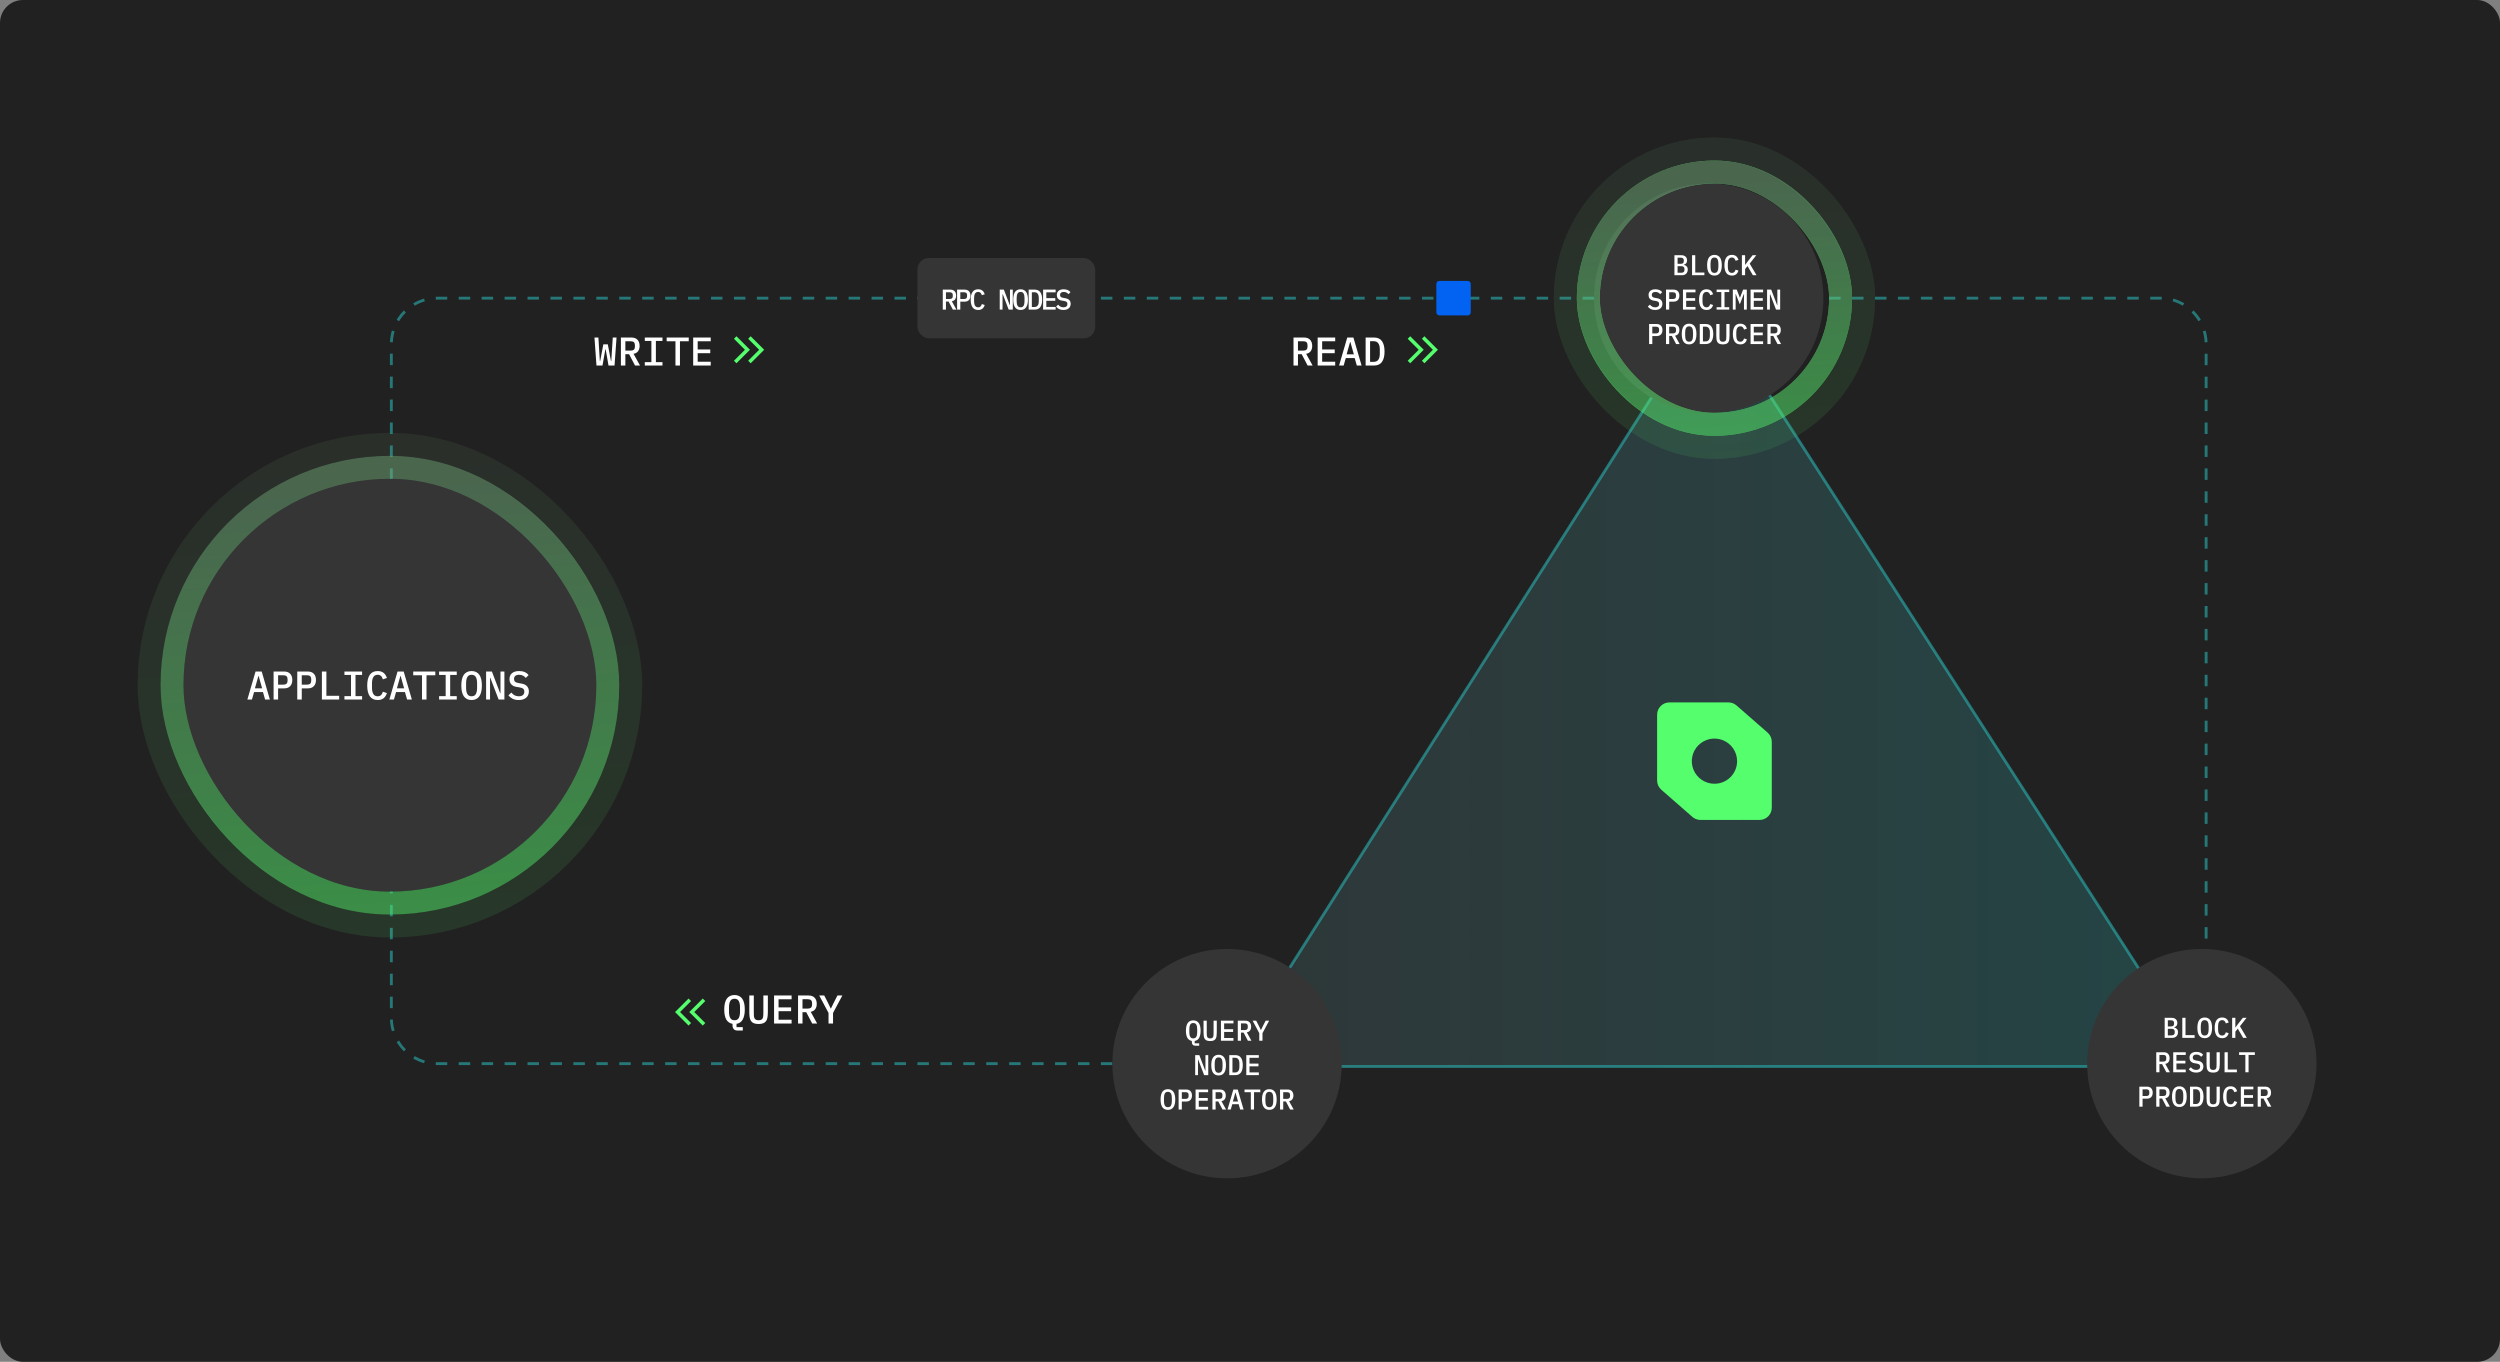 <?xml version="1.0" encoding="utf-8"?>
<svg xmlns="http://www.w3.org/2000/svg" width="872" height="475" viewBox="0 0 872 475" fill="none">
<rect x="0" y="0" width="872" height="475" fill="#808080" stroke="none"/>
<rect width="872" height="475" rx="8" fill="#212121"/>
<path d="M596.742 106L428 372L768 372L596.742 106Z" fill="url(#paint0_linear_311_59949)" fill-opacity="0.25" stroke="#2BB0B0" stroke-opacity="0.6"/>
<path opacity="0.6" d="M396 371H152.5C143.663 371 136.5 363.837 136.5 355V236.5" stroke="#2BB0B0" stroke-dasharray="4 4"/>
<path opacity="0.6" d="M596 104H152.5C143.663 104 136.5 111.163 136.5 120V238.5" stroke="#2BB0B0" stroke-dasharray="4 4"/>
<path opacity="0.6" d="M598 104H753.5C762.337 104 769.5 111.163 769.5 120V371" stroke="#2BB0B0" stroke-dasharray="4 4"/>
<rect x="64" y="167" width="144" height="144" rx="72" fill="#353535"/>
<rect opacity="0.5" x="60" y="163" width="152" height="152" rx="76" stroke="url(#paint1_linear_311_59949)" stroke-width="8"/>
<rect opacity="0.1" x="52" y="155" width="168" height="168" rx="84" stroke="url(#paint2_linear_311_59949)" stroke-width="8"/>
<path d="M92.468 244L91.726 241.396H88.618L87.876 244H86.28L89.136 234.228H91.278L94.134 244H92.468ZM90.228 235.81H90.116L88.912 240.094H91.432L90.228 235.81ZM95.43 244V234.228H99.085C100.018 234.228 100.727 234.489 101.213 235.012C101.707 235.535 101.955 236.253 101.955 237.168C101.955 238.083 101.707 238.801 101.213 239.324C100.727 239.847 100.018 240.108 99.085 240.108H96.999V244H95.43ZM96.999 238.806H98.847C99.817 238.806 100.303 238.358 100.303 237.462V236.86C100.303 235.973 99.817 235.53 98.847 235.53H96.999V238.806ZM103.685 244V234.228H107.339C108.272 234.228 108.982 234.489 109.467 235.012C109.962 235.535 110.209 236.253 110.209 237.168C110.209 238.083 109.962 238.801 109.467 239.324C108.982 239.847 108.272 240.108 107.339 240.108H105.253V244H103.685ZM105.253 238.806H107.101C108.072 238.806 108.557 238.358 108.557 237.462V236.86C108.557 235.973 108.072 235.53 107.101 235.53H105.253V238.806ZM112.276 244V234.228H113.844V242.684H118.296V244H112.276ZM120.138 244V242.81H122.434V235.418H120.138V234.228H126.298V235.418H124.002V242.81H126.298V244H120.138ZM131.753 244.168C130.511 244.168 129.587 243.729 128.981 242.852C128.383 241.975 128.085 240.729 128.085 239.114C128.085 237.499 128.383 236.253 128.981 235.376C129.587 234.499 130.511 234.06 131.753 234.06C132.229 234.06 132.639 234.125 132.985 234.256C133.339 234.377 133.643 234.55 133.895 234.774C134.147 234.989 134.357 235.245 134.525 235.544C134.702 235.833 134.847 236.146 134.959 236.482L133.545 236.958C133.47 236.734 133.386 236.524 133.293 236.328C133.199 236.132 133.083 235.964 132.943 235.824C132.803 235.684 132.635 235.572 132.439 235.488C132.252 235.404 132.019 235.362 131.739 235.362C131.048 235.362 130.544 235.628 130.227 236.16C129.909 236.683 129.751 237.392 129.751 238.288V239.94C129.751 240.836 129.909 241.55 130.227 242.082C130.544 242.605 131.048 242.866 131.739 242.866C132.019 242.866 132.252 242.824 132.439 242.74C132.635 242.656 132.803 242.544 132.943 242.404C133.083 242.264 133.199 242.096 133.293 241.9C133.386 241.704 133.47 241.494 133.545 241.27L134.959 241.746C134.847 242.082 134.702 242.399 134.525 242.698C134.357 242.987 134.147 243.244 133.895 243.468C133.643 243.683 133.339 243.855 132.985 243.986C132.639 244.107 132.229 244.168 131.753 244.168ZM141.995 244L141.253 241.396H138.145L137.403 244H135.807L138.663 234.228H140.805L143.661 244H141.995ZM139.755 235.81H139.643L138.439 240.094H140.959L139.755 235.81ZM148.766 235.544V244H147.198V235.544H144.132V234.228H151.832V235.544H148.766ZM153.156 244V242.81H155.452V235.418H153.156V234.228H159.316V235.418H157.02V242.81H159.316V244H153.156ZM164.491 244.168C163.875 244.168 163.338 244.056 162.881 243.832C162.433 243.599 162.059 243.267 161.761 242.838C161.471 242.409 161.257 241.881 161.117 241.256C160.977 240.631 160.907 239.917 160.907 239.114C160.907 238.321 160.977 237.611 161.117 236.986C161.257 236.351 161.471 235.819 161.761 235.39C162.059 234.961 162.433 234.634 162.881 234.41C163.338 234.177 163.875 234.06 164.491 234.06C165.107 234.06 165.639 234.177 166.087 234.41C166.544 234.634 166.917 234.961 167.207 235.39C167.505 235.819 167.725 236.351 167.865 236.986C168.005 237.611 168.075 238.321 168.075 239.114C168.075 239.917 168.005 240.631 167.865 241.256C167.725 241.881 167.505 242.409 167.207 242.838C166.917 243.267 166.544 243.599 166.087 243.832C165.639 244.056 165.107 244.168 164.491 244.168ZM164.491 242.866C165.191 242.866 165.685 242.605 165.975 242.082C166.264 241.55 166.409 240.831 166.409 239.926V238.288C166.409 237.392 166.264 236.683 165.975 236.16C165.685 235.628 165.191 235.362 164.491 235.362C163.791 235.362 163.296 235.628 163.007 236.16C162.717 236.683 162.573 237.392 162.573 238.288V239.94C162.573 240.836 162.717 241.55 163.007 242.082C163.296 242.605 163.791 242.866 164.491 242.866ZM171.051 236.482H170.925V244H169.553V234.228H171.569L174.439 241.746H174.565V234.228H175.937V244H173.921L171.051 236.482ZM180.916 244.168C180.067 244.168 179.353 244.019 178.774 243.72C178.195 243.421 177.719 243.025 177.346 242.53L178.354 241.564C178.727 242.012 179.124 242.343 179.544 242.558C179.964 242.763 180.44 242.866 180.972 242.866C181.588 242.866 182.059 242.726 182.386 242.446C182.722 242.166 182.89 241.765 182.89 241.242C182.89 240.822 182.769 240.5 182.526 240.276C182.283 240.043 181.868 239.875 181.28 239.772L180.216 239.604C179.749 239.529 179.357 239.408 179.04 239.24C178.723 239.063 178.466 238.857 178.27 238.624C178.074 238.381 177.929 238.115 177.836 237.826C177.752 237.527 177.71 237.215 177.71 236.888C177.71 235.964 178.009 235.264 178.606 234.788C179.203 234.303 180.025 234.06 181.07 234.06C181.845 234.06 182.503 234.186 183.044 234.438C183.595 234.681 184.038 235.026 184.374 235.474L183.394 236.454C183.123 236.127 182.801 235.866 182.428 235.67C182.064 235.465 181.611 235.362 181.07 235.362C180.491 235.362 180.048 235.488 179.74 235.74C179.441 235.983 179.292 236.342 179.292 236.818C179.292 237.219 179.409 237.537 179.642 237.77C179.885 237.994 180.309 238.157 180.916 238.26L181.952 238.442C182.829 238.601 183.469 238.923 183.87 239.408C184.271 239.884 184.472 240.467 184.472 241.158C184.472 241.606 184.393 242.017 184.234 242.39C184.085 242.763 183.856 243.081 183.548 243.342C183.249 243.603 182.876 243.809 182.428 243.958C181.989 244.098 181.485 244.168 180.916 244.168Z" fill="white"/>
<rect x="320" y="90" width="62" height="28" rx="4" fill="#353535"/>
<path d="M329.95 108H328.84V101.02H331.45C332.117 101.02 332.623 101.207 332.97 101.58C333.323 101.953 333.5 102.467 333.5 103.12C333.5 103.653 333.37 104.093 333.11 104.44C332.85 104.787 332.477 105 331.99 105.08L333.6 108H332.36L330.88 105.18H329.95V108ZM331.29 104.28C331.983 104.28 332.33 103.963 332.33 103.33V102.9C332.33 102.267 331.983 101.95 331.29 101.95H329.95V104.28H331.29ZM333.836 108V101.02H336.446C337.113 101.02 337.619 101.207 337.966 101.58C338.319 101.953 338.496 102.467 338.496 103.12C338.496 103.773 338.319 104.287 337.966 104.66C337.619 105.033 337.113 105.22 336.446 105.22H334.956V108H333.836ZM334.956 104.29H336.276C336.969 104.29 337.316 103.97 337.316 103.33V102.9C337.316 102.267 336.969 101.95 336.276 101.95H334.956V104.29ZM341.192 108.12C340.306 108.12 339.646 107.807 339.212 107.18C338.786 106.553 338.572 105.663 338.572 104.51C338.572 103.357 338.786 102.467 339.212 101.84C339.646 101.213 340.306 100.9 341.192 100.9C341.532 100.9 341.826 100.947 342.072 101.04C342.326 101.127 342.542 101.25 342.722 101.41C342.902 101.563 343.052 101.747 343.172 101.96C343.299 102.167 343.402 102.39 343.482 102.63L342.472 102.97C342.419 102.81 342.359 102.66 342.292 102.52C342.226 102.38 342.142 102.26 342.042 102.16C341.942 102.06 341.822 101.98 341.682 101.92C341.549 101.86 341.382 101.83 341.182 101.83C340.689 101.83 340.329 102.02 340.102 102.4C339.876 102.773 339.762 103.28 339.762 103.92V105.1C339.762 105.74 339.876 106.25 340.102 106.63C340.329 107.003 340.689 107.19 341.182 107.19C341.382 107.19 341.549 107.16 341.682 107.1C341.822 107.04 341.942 106.96 342.042 106.86C342.142 106.76 342.226 106.64 342.292 106.5C342.359 106.36 342.419 106.21 342.472 106.05L343.482 106.39C343.402 106.63 343.299 106.857 343.172 107.07C343.052 107.277 342.902 107.46 342.722 107.62C342.542 107.773 342.326 107.897 342.072 107.99C341.826 108.077 341.532 108.12 341.192 108.12ZM349.774 102.63H349.684V108H348.704V101.02H350.144L352.194 106.39H352.284V101.02H353.264V108H351.824L349.774 102.63ZM355.98 108.12C355.54 108.12 355.157 108.04 354.83 107.88C354.51 107.713 354.244 107.477 354.03 107.17C353.824 106.863 353.67 106.487 353.57 106.04C353.47 105.593 353.42 105.083 353.42 104.51C353.42 103.943 353.47 103.437 353.57 102.99C353.67 102.537 353.824 102.157 354.03 101.85C354.244 101.543 354.51 101.31 354.83 101.15C355.157 100.983 355.54 100.9 355.98 100.9C356.42 100.9 356.8 100.983 357.12 101.15C357.447 101.31 357.714 101.543 357.92 101.85C358.134 102.157 358.29 102.537 358.39 102.99C358.49 103.437 358.54 103.943 358.54 104.51C358.54 105.083 358.49 105.593 358.39 106.04C358.29 106.487 358.134 106.863 357.92 107.17C357.714 107.477 357.447 107.713 357.12 107.88C356.8 108.04 356.42 108.12 355.98 108.12ZM355.98 107.19C356.48 107.19 356.834 107.003 357.04 106.63C357.247 106.25 357.35 105.737 357.35 105.09V103.92C357.35 103.28 357.247 102.773 357.04 102.4C356.834 102.02 356.48 101.83 355.98 101.83C355.48 101.83 355.127 102.02 354.92 102.4C354.714 102.773 354.61 103.28 354.61 103.92V105.1C354.61 105.74 354.714 106.25 354.92 106.63C355.127 107.003 355.48 107.19 355.98 107.19ZM358.797 101.02H360.877C361.77 101.02 362.43 101.317 362.857 101.91C363.29 102.503 363.507 103.37 363.507 104.51C363.507 105.65 363.29 106.517 362.857 107.11C362.43 107.703 361.77 108 360.877 108H358.797V101.02ZM360.807 107.08C361.32 107.08 361.7 106.91 361.947 106.57C362.2 106.223 362.327 105.73 362.327 105.09V103.93C362.327 103.29 362.2 102.8 361.947 102.46C361.7 102.113 361.32 101.94 360.807 101.94H359.907V107.08H360.807ZM363.833 108V101.02H368.203V101.96H364.953V103.99H368.083V104.93H364.953V107.06H368.203V108H363.833ZM370.909 108.12C370.302 108.12 369.792 108.013 369.379 107.8C368.965 107.587 368.625 107.303 368.359 106.95L369.079 106.26C369.345 106.58 369.629 106.817 369.929 106.97C370.229 107.117 370.569 107.19 370.949 107.19C371.389 107.19 371.725 107.09 371.959 106.89C372.199 106.69 372.319 106.403 372.319 106.03C372.319 105.73 372.232 105.5 372.059 105.34C371.885 105.173 371.589 105.053 371.169 104.98L370.409 104.86C370.075 104.807 369.795 104.72 369.569 104.6C369.342 104.473 369.159 104.327 369.019 104.16C368.879 103.987 368.775 103.797 368.709 103.59C368.649 103.377 368.619 103.153 368.619 102.92C368.619 102.26 368.832 101.76 369.259 101.42C369.685 101.073 370.272 100.9 371.019 100.9C371.572 100.9 372.042 100.99 372.429 101.17C372.822 101.343 373.139 101.59 373.379 101.91L372.679 102.61C372.485 102.377 372.255 102.19 371.989 102.05C371.729 101.903 371.405 101.83 371.019 101.83C370.605 101.83 370.289 101.92 370.069 102.1C369.855 102.273 369.749 102.53 369.749 102.87C369.749 103.157 369.832 103.383 369.999 103.55C370.172 103.71 370.475 103.827 370.909 103.9L371.649 104.03C372.275 104.143 372.732 104.373 373.019 104.72C373.305 105.06 373.449 105.477 373.449 105.97C373.449 106.29 373.392 106.583 373.279 106.85C373.172 107.117 373.009 107.343 372.789 107.53C372.575 107.717 372.309 107.863 371.989 107.97C371.675 108.07 371.315 108.12 370.909 108.12Z" fill="white"/>
<circle cx="428" cy="371" r="40" fill="#353535"/>
<path d="M418.27 364.75H416.99C416.536 364.75 416.21 364.63 416.01 364.39C415.81 364.157 415.71 363.847 415.71 363.46V363.08C415.356 363.02 415.05 362.897 414.79 362.71C414.53 362.523 414.313 362.28 414.14 361.98C413.973 361.673 413.85 361.313 413.77 360.9C413.69 360.487 413.65 360.023 413.65 359.51C413.65 358.943 413.7 358.437 413.8 357.99C413.9 357.537 414.053 357.157 414.26 356.85C414.473 356.543 414.74 356.31 415.06 356.15C415.386 355.983 415.77 355.9 416.21 355.9C416.65 355.9 417.03 355.983 417.35 356.15C417.676 356.31 417.943 356.543 418.15 356.85C418.363 357.157 418.52 357.537 418.62 357.99C418.72 358.437 418.77 358.943 418.77 359.51C418.77 360.537 418.603 361.36 418.27 361.98C417.936 362.6 417.416 362.967 416.71 363.08V363.91H418.27V364.75ZM416.21 362.19C416.71 362.19 417.063 362.003 417.27 361.63C417.476 361.25 417.58 360.737 417.58 360.09V358.92C417.58 358.28 417.476 357.773 417.27 357.4C417.063 357.02 416.71 356.83 416.21 356.83C415.71 356.83 415.356 357.02 415.15 357.4C414.943 357.773 414.84 358.28 414.84 358.92V360.1C414.84 360.74 414.943 361.25 415.15 361.63C415.356 362.003 415.71 362.19 416.21 362.19ZM420.916 356.02V360.31C420.916 360.597 420.923 360.857 420.936 361.09C420.956 361.323 421.006 361.523 421.086 361.69C421.166 361.85 421.286 361.973 421.446 362.06C421.606 362.147 421.826 362.19 422.106 362.19C422.386 362.19 422.606 362.147 422.766 362.06C422.926 361.973 423.046 361.85 423.126 361.69C423.206 361.523 423.253 361.323 423.266 361.09C423.286 360.857 423.296 360.597 423.296 360.31V356.02H424.416V360.11C424.416 360.61 424.386 361.05 424.326 361.43C424.273 361.803 424.163 362.117 423.996 362.37C423.829 362.617 423.593 362.803 423.286 362.93C422.986 363.057 422.593 363.12 422.106 363.12C421.619 363.12 421.223 363.057 420.916 362.93C420.616 362.803 420.383 362.617 420.216 362.37C420.049 362.117 419.936 361.803 419.876 361.43C419.823 361.05 419.796 360.61 419.796 360.11V356.02H420.916ZM425.862 363V356.02H430.232V356.96H426.982V358.99H430.112V359.93H426.982V362.06H430.232V363H425.862ZM432.848 363H431.738V356.02H434.348C435.015 356.02 435.521 356.207 435.868 356.58C436.221 356.953 436.398 357.467 436.398 358.12C436.398 358.653 436.268 359.093 436.008 359.44C435.748 359.787 435.375 360 434.888 360.08L436.498 363H435.258L433.778 360.18H432.848V363ZM434.188 359.28C434.881 359.28 435.228 358.963 435.228 358.33V357.9C435.228 357.267 434.881 356.95 434.188 356.95H432.848V359.28H434.188ZM439.234 363V360.37L436.914 356.02H438.164L439.054 357.76L439.774 359.25H439.834L440.564 357.76L441.454 356.02H442.674L440.354 360.37V363H439.234ZM417.948 369.63H417.858V375H416.878V368.02H418.318L420.368 373.39H420.458V368.02H421.438V375H419.998L417.948 369.63ZM425.054 375.12C424.614 375.12 424.231 375.04 423.904 374.88C423.584 374.713 423.317 374.477 423.104 374.17C422.897 373.863 422.744 373.487 422.644 373.04C422.544 372.593 422.494 372.083 422.494 371.51C422.494 370.943 422.544 370.437 422.644 369.99C422.744 369.537 422.897 369.157 423.104 368.85C423.317 368.543 423.584 368.31 423.904 368.15C424.231 367.983 424.614 367.9 425.054 367.9C425.494 367.9 425.874 367.983 426.194 368.15C426.521 368.31 426.787 368.543 426.994 368.85C427.207 369.157 427.364 369.537 427.464 369.99C427.564 370.437 427.614 370.943 427.614 371.51C427.614 372.083 427.564 372.593 427.464 373.04C427.364 373.487 427.207 373.863 426.994 374.17C426.787 374.477 426.521 374.713 426.194 374.88C425.874 375.04 425.494 375.12 425.054 375.12ZM425.054 374.19C425.554 374.19 425.907 374.003 426.114 373.63C426.321 373.25 426.424 372.737 426.424 372.09V370.92C426.424 370.28 426.321 369.773 426.114 369.4C425.907 369.02 425.554 368.83 425.054 368.83C424.554 368.83 424.201 369.02 423.994 369.4C423.787 369.773 423.684 370.28 423.684 370.92V372.1C423.684 372.74 423.787 373.25 423.994 373.63C424.201 374.003 424.554 374.19 425.054 374.19ZM428.77 368.02H430.85C431.743 368.02 432.403 368.317 432.83 368.91C433.263 369.503 433.48 370.37 433.48 371.51C433.48 372.65 433.263 373.517 432.83 374.11C432.403 374.703 431.743 375 430.85 375H428.77V368.02ZM430.78 374.08C431.293 374.08 431.673 373.91 431.92 373.57C432.173 373.223 432.3 372.73 432.3 372.09V370.93C432.3 370.29 432.173 369.8 431.92 369.46C431.673 369.113 431.293 368.94 430.78 368.94H429.88V374.08H430.78ZM434.706 375V368.02H439.076V368.96H435.826V370.99H438.956V371.93H435.826V374.06H439.076V375H434.706ZM407.366 387.12C406.926 387.12 406.542 387.04 406.216 386.88C405.896 386.713 405.629 386.477 405.416 386.17C405.209 385.863 405.056 385.487 404.956 385.04C404.856 384.593 404.806 384.083 404.806 383.51C404.806 382.943 404.856 382.437 404.956 381.99C405.056 381.537 405.209 381.157 405.416 380.85C405.629 380.543 405.896 380.31 406.216 380.15C406.542 379.983 406.926 379.9 407.366 379.9C407.806 379.9 408.186 379.983 408.506 380.15C408.832 380.31 409.099 380.543 409.306 380.85C409.519 381.157 409.676 381.537 409.776 381.99C409.876 382.437 409.926 382.943 409.926 383.51C409.926 384.083 409.876 384.593 409.776 385.04C409.676 385.487 409.519 385.863 409.306 386.17C409.099 386.477 408.832 386.713 408.506 386.88C408.186 387.04 407.806 387.12 407.366 387.12ZM407.366 386.19C407.866 386.19 408.219 386.003 408.426 385.63C408.632 385.25 408.736 384.737 408.736 384.09V382.92C408.736 382.28 408.632 381.773 408.426 381.4C408.219 381.02 407.866 380.83 407.366 380.83C406.866 380.83 406.512 381.02 406.306 381.4C406.099 381.773 405.996 382.28 405.996 382.92V384.1C405.996 384.74 406.099 385.25 406.306 385.63C406.512 386.003 406.866 386.19 407.366 386.19ZM411.102 387V380.02H413.712C414.378 380.02 414.885 380.207 415.232 380.58C415.585 380.953 415.762 381.467 415.762 382.12C415.762 382.773 415.585 383.287 415.232 383.66C414.885 384.033 414.378 384.22 413.712 384.22H412.222V387H411.102ZM412.222 383.29H413.542C414.235 383.29 414.582 382.97 414.582 382.33V381.9C414.582 381.267 414.235 380.95 413.542 380.95H412.222V383.29ZM417.018 387V380.02H421.388V380.96H418.138V382.99H421.268V383.93H418.138V386.06H421.388V387H417.018ZM424.004 387H422.894V380.02H425.504C426.171 380.02 426.677 380.207 427.024 380.58C427.377 380.953 427.554 381.467 427.554 382.12C427.554 382.653 427.424 383.093 427.164 383.44C426.904 383.787 426.531 384 426.044 384.08L427.654 387H426.414L424.934 384.18H424.004V387ZM425.344 383.28C426.037 383.28 426.384 382.963 426.384 382.33V381.9C426.384 381.267 426.037 380.95 425.344 380.95H424.004V383.28H425.344ZM432.57 387L432.04 385.14H429.82L429.29 387H428.15L430.19 380.02H431.72L433.76 387H432.57ZM430.97 381.15H430.89L430.03 384.21H431.83L430.97 381.15ZM437.406 380.96V387H436.286V380.96H434.096V380.02H439.596V380.96H437.406ZM442.742 387.12C442.302 387.12 441.919 387.04 441.592 386.88C441.272 386.713 441.006 386.477 440.792 386.17C440.586 385.863 440.432 385.487 440.332 385.04C440.232 384.593 440.182 384.083 440.182 383.51C440.182 382.943 440.232 382.437 440.332 381.99C440.432 381.537 440.586 381.157 440.792 380.85C441.006 380.543 441.272 380.31 441.592 380.15C441.919 379.983 442.302 379.9 442.742 379.9C443.182 379.9 443.562 379.983 443.882 380.15C444.209 380.31 444.476 380.543 444.682 380.85C444.896 381.157 445.052 381.537 445.152 381.99C445.252 382.437 445.302 382.943 445.302 383.51C445.302 384.083 445.252 384.593 445.152 385.04C445.052 385.487 444.896 385.863 444.682 386.17C444.476 386.477 444.209 386.713 443.882 386.88C443.562 387.04 443.182 387.12 442.742 387.12ZM442.742 386.19C443.242 386.19 443.596 386.003 443.802 385.63C444.009 385.25 444.112 384.737 444.112 384.09V382.92C444.112 382.28 444.009 381.773 443.802 381.4C443.596 381.02 443.242 380.83 442.742 380.83C442.242 380.83 441.889 381.02 441.682 381.4C441.476 381.773 441.372 382.28 441.372 382.92V384.1C441.372 384.74 441.476 385.25 441.682 385.63C441.889 386.003 442.242 386.19 442.742 386.19ZM447.588 387H446.478V380.02H449.088C449.755 380.02 450.262 380.207 450.608 380.58C450.962 380.953 451.138 381.467 451.138 382.12C451.138 382.653 451.008 383.093 450.748 383.44C450.488 383.787 450.115 384 449.628 384.08L451.238 387H449.998L448.518 384.18H447.588V387ZM448.928 383.28C449.622 383.28 449.968 382.963 449.968 382.33V381.9C449.968 381.267 449.622 380.95 448.928 380.95H447.588V383.28H448.928Z" fill="white"/>
<circle cx="768" cy="371" r="40" fill="#353535"/>
<rect x="501" y="98" width="12" height="12" rx="1" fill="#0263F3"/>
<path d="M616.547 255.539L605.694 246.055C604.911 245.375 603.909 245 602.871 245H582.291C581.728 245 581.17 245.111 580.649 245.326C580.128 245.541 579.655 245.856 579.257 246.254C578.858 246.651 578.542 247.123 578.327 247.643C578.111 248.162 578 248.719 578 249.281V272.236C577.999 272.845 578.129 273.448 578.382 274.004C578.634 274.559 579.003 275.054 579.463 275.456L590.314 284.939C591.099 285.626 592.108 286.003 593.153 286H613.709C614.847 286 615.938 285.549 616.743 284.746C617.548 283.943 618 282.854 618 281.719V258.764C618.002 258.155 617.873 257.552 617.623 256.995C617.372 256.439 617.005 255.943 616.547 255.539ZM598.004 273.373C596.441 273.374 594.914 272.912 593.615 272.046C592.315 271.181 591.302 269.95 590.704 268.51C590.106 267.07 589.949 265.486 590.254 263.957C590.559 262.428 591.311 261.024 592.416 259.922C593.521 258.82 594.928 258.069 596.461 257.765C597.993 257.461 599.582 257.617 601.025 258.214C602.469 258.811 603.702 259.821 604.57 261.117C605.438 262.414 605.901 263.937 605.9 265.496C605.9 266.531 605.695 267.556 605.298 268.512C604.9 269.468 604.318 270.337 603.584 271.068C602.85 271.8 601.979 272.38 601.02 272.775C600.061 273.171 599.034 273.374 597.996 273.373H598.004Z" fill="#54FE6D"/>
<circle cx="596" cy="104" r="40" fill="#353535"/>
<g opacity="0.5">
<rect x="554" y="60" width="88" height="88" rx="44" stroke="#54FE6D" stroke-width="8"/>
<rect x="554" y="60" width="88" height="88" rx="44" stroke="url(#paint3_linear_311_59949)" stroke-width="8"/>
</g>
<g opacity="0.1">
<rect x="546" y="52" width="104" height="104" rx="52" stroke="#54FE6D" stroke-width="8"/>
<rect x="546" y="52" width="104" height="104" rx="52" stroke="url(#paint4_linear_311_59949)" stroke-width="8"/>
</g>
<path d="M584.04 89.02H586.45C587.083 89.02 587.573 89.183 587.92 89.51C588.273 89.837 588.45 90.283 588.45 90.85C588.45 91.257 588.35 91.58 588.15 91.82C587.95 92.06 587.68 92.23 587.34 92.33V92.38C587.746 92.473 588.073 92.653 588.32 92.92C588.566 93.18 588.69 93.55 588.69 94.03C588.69 94.317 588.643 94.58 588.55 94.82C588.456 95.06 588.323 95.27 588.15 95.45C587.976 95.623 587.766 95.76 587.52 95.86C587.28 95.953 587.013 96 586.72 96H584.04V89.02ZM586.38 95.14C586.753 95.14 587.04 95.063 587.24 94.91C587.44 94.757 587.54 94.51 587.54 94.17V93.81C587.54 93.47 587.44 93.223 587.24 93.07C587.04 92.917 586.753 92.84 586.38 92.84H585.14V95.14H586.38ZM586.22 92.02C586.573 92.02 586.84 91.953 587.02 91.82C587.206 91.68 587.3 91.45 587.3 91.13V90.77C587.3 90.45 587.206 90.223 587.02 90.09C586.84 89.95 586.573 89.88 586.22 89.88H585.14V92.02H586.22ZM590.186 96V89.02H591.306V95.06H594.486V96H590.186ZM598.002 96.12C597.562 96.12 597.179 96.04 596.852 95.88C596.532 95.713 596.265 95.477 596.052 95.17C595.845 94.863 595.692 94.487 595.592 94.04C595.492 93.593 595.442 93.083 595.442 92.51C595.442 91.943 595.492 91.437 595.592 90.99C595.692 90.537 595.845 90.157 596.052 89.85C596.265 89.543 596.532 89.31 596.852 89.15C597.179 88.983 597.562 88.9 598.002 88.9C598.442 88.9 598.822 88.983 599.142 89.15C599.469 89.31 599.735 89.543 599.942 89.85C600.155 90.157 600.312 90.537 600.412 90.99C600.512 91.437 600.562 91.943 600.562 92.51C600.562 93.083 600.512 93.593 600.412 94.04C600.312 94.487 600.155 94.863 599.942 95.17C599.735 95.477 599.469 95.713 599.142 95.88C598.822 96.04 598.442 96.12 598.002 96.12ZM598.002 95.19C598.502 95.19 598.855 95.003 599.062 94.63C599.269 94.25 599.372 93.737 599.372 93.09V91.92C599.372 91.28 599.269 90.773 599.062 90.4C598.855 90.02 598.502 89.83 598.002 89.83C597.502 89.83 597.149 90.02 596.942 90.4C596.735 90.773 596.632 91.28 596.632 91.92V93.1C596.632 93.74 596.735 94.25 596.942 94.63C597.149 95.003 597.502 95.19 598.002 95.19ZM604.098 96.12C603.211 96.12 602.551 95.807 602.118 95.18C601.691 94.553 601.478 93.663 601.478 92.51C601.478 91.357 601.691 90.467 602.118 89.84C602.551 89.213 603.211 88.9 604.098 88.9C604.438 88.9 604.731 88.947 604.978 89.04C605.231 89.127 605.448 89.25 605.628 89.41C605.808 89.563 605.958 89.747 606.078 89.96C606.205 90.167 606.308 90.39 606.388 90.63L605.378 90.97C605.325 90.81 605.265 90.66 605.198 90.52C605.131 90.38 605.048 90.26 604.948 90.16C604.848 90.06 604.728 89.98 604.588 89.92C604.455 89.86 604.288 89.83 604.088 89.83C603.595 89.83 603.235 90.02 603.008 90.4C602.781 90.773 602.668 91.28 602.668 91.92V93.1C602.668 93.74 602.781 94.25 603.008 94.63C603.235 95.003 603.595 95.19 604.088 95.19C604.288 95.19 604.455 95.16 604.588 95.1C604.728 95.04 604.848 94.96 604.948 94.86C605.048 94.76 605.131 94.64 605.198 94.5C605.265 94.36 605.325 94.21 605.378 94.05L606.388 94.39C606.308 94.63 606.205 94.857 606.078 95.07C605.958 95.277 605.808 95.46 605.628 95.62C605.448 95.773 605.231 95.897 604.978 95.99C604.731 96.077 604.438 96.12 604.098 96.12ZM609.534 92.79L608.694 93.84V96H607.574V89.02H608.694V92.36H608.744L609.594 91.2L611.304 89.02H612.594L610.294 91.96L612.684 96H611.404L609.534 92.79ZM577.306 108.12C576.699 108.12 576.189 108.013 575.776 107.8C575.362 107.587 575.022 107.303 574.756 106.95L575.476 106.26C575.742 106.58 576.026 106.817 576.326 106.97C576.626 107.117 576.966 107.19 577.346 107.19C577.786 107.19 578.122 107.09 578.356 106.89C578.596 106.69 578.716 106.403 578.716 106.03C578.716 105.73 578.629 105.5 578.456 105.34C578.282 105.173 577.986 105.053 577.566 104.98L576.806 104.86C576.472 104.807 576.192 104.72 575.966 104.6C575.739 104.473 575.556 104.327 575.416 104.16C575.276 103.987 575.172 103.797 575.106 103.59C575.046 103.377 575.016 103.153 575.016 102.92C575.016 102.26 575.229 101.76 575.656 101.42C576.082 101.073 576.669 100.9 577.416 100.9C577.969 100.9 578.439 100.99 578.826 101.17C579.219 101.343 579.536 101.59 579.776 101.91L579.076 102.61C578.882 102.377 578.652 102.19 578.386 102.05C578.126 101.903 577.802 101.83 577.416 101.83C577.002 101.83 576.686 101.92 576.466 102.1C576.252 102.273 576.146 102.53 576.146 102.87C576.146 103.157 576.229 103.383 576.396 103.55C576.569 103.71 576.872 103.827 577.306 103.9L578.046 104.03C578.672 104.143 579.129 104.373 579.416 104.72C579.702 105.06 579.846 105.477 579.846 105.97C579.846 106.29 579.789 106.583 579.676 106.85C579.569 107.117 579.406 107.343 579.186 107.53C578.972 107.717 578.706 107.863 578.386 107.97C578.072 108.07 577.712 108.12 577.306 108.12ZM581.102 108V101.02H583.712C584.378 101.02 584.885 101.207 585.232 101.58C585.585 101.953 585.762 102.467 585.762 103.12C585.762 103.773 585.585 104.287 585.232 104.66C584.885 105.033 584.378 105.22 583.712 105.22H582.222V108H581.102ZM582.222 104.29H583.542C584.235 104.29 584.582 103.97 584.582 103.33V102.9C584.582 102.267 584.235 101.95 583.542 101.95H582.222V104.29ZM587.018 108V101.02H591.388V101.96H588.138V103.99H591.268V104.93H588.138V107.06H591.388V108H587.018ZM595.254 108.12C594.367 108.12 593.707 107.807 593.274 107.18C592.847 106.553 592.634 105.663 592.634 104.51C592.634 103.357 592.847 102.467 593.274 101.84C593.707 101.213 594.367 100.9 595.254 100.9C595.594 100.9 595.887 100.947 596.134 101.04C596.387 101.127 596.604 101.25 596.784 101.41C596.964 101.563 597.114 101.747 597.234 101.96C597.361 102.167 597.464 102.39 597.544 102.63L596.534 102.97C596.481 102.81 596.421 102.66 596.354 102.52C596.287 102.38 596.204 102.26 596.104 102.16C596.004 102.06 595.884 101.98 595.744 101.92C595.611 101.86 595.444 101.83 595.244 101.83C594.751 101.83 594.391 102.02 594.164 102.4C593.937 102.773 593.824 103.28 593.824 103.92V105.1C593.824 105.74 593.937 106.25 594.164 106.63C594.391 107.003 594.751 107.19 595.244 107.19C595.444 107.19 595.611 107.16 595.744 107.1C595.884 107.04 596.004 106.96 596.104 106.86C596.204 106.76 596.287 106.64 596.354 106.5C596.421 106.36 596.481 106.21 596.534 106.05L597.544 106.39C597.464 106.63 597.361 106.857 597.234 107.07C597.114 107.277 596.964 107.46 596.784 107.62C596.604 107.773 596.387 107.897 596.134 107.99C595.887 108.077 595.594 108.12 595.254 108.12ZM598.75 108V107.15H600.39V101.87H598.75V101.02H603.15V101.87H601.51V107.15H603.15V108H598.75ZM608.296 104.66L608.326 102.56H608.246L606.846 106.15L605.446 102.56H605.366L605.396 104.66V108H604.406V101.02H605.776L606.846 103.79H606.916L607.996 101.02H609.286V108H608.296V104.66ZM610.602 108V101.02H614.972V101.96H611.722V103.99H614.852V104.93H611.722V107.06H614.972V108H610.602ZM617.428 102.63H617.338V108H616.358V101.02H617.798L619.848 106.39H619.938V101.02H620.918V108H619.478L617.428 102.63ZM575.206 120V113.02H577.816C578.482 113.02 578.989 113.207 579.336 113.58C579.689 113.953 579.866 114.467 579.866 115.12C579.866 115.773 579.689 116.287 579.336 116.66C578.989 117.033 578.482 117.22 577.816 117.22H576.326V120H575.206ZM576.326 116.29H577.646C578.339 116.29 578.686 115.97 578.686 115.33V114.9C578.686 114.267 578.339 113.95 577.646 113.95H576.326V116.29ZM582.212 120H581.102V113.02H583.712C584.378 113.02 584.885 113.207 585.232 113.58C585.585 113.953 585.762 114.467 585.762 115.12C585.762 115.653 585.632 116.093 585.372 116.44C585.112 116.787 584.738 117 584.252 117.08L585.862 120H584.622L583.142 117.18H582.212V120ZM583.552 116.28C584.245 116.28 584.592 115.963 584.592 115.33V114.9C584.592 114.267 584.245 113.95 583.552 113.95H582.212V116.28H583.552ZM589.158 120.12C588.718 120.12 588.334 120.04 588.008 119.88C587.688 119.713 587.421 119.477 587.208 119.17C587.001 118.863 586.848 118.487 586.748 118.04C586.648 117.593 586.598 117.083 586.598 116.51C586.598 115.943 586.648 115.437 586.748 114.99C586.848 114.537 587.001 114.157 587.208 113.85C587.421 113.543 587.688 113.31 588.008 113.15C588.334 112.983 588.718 112.9 589.158 112.9C589.598 112.9 589.978 112.983 590.298 113.15C590.624 113.31 590.891 113.543 591.098 113.85C591.311 114.157 591.468 114.537 591.568 114.99C591.668 115.437 591.718 115.943 591.718 116.51C591.718 117.083 591.668 117.593 591.568 118.04C591.468 118.487 591.311 118.863 591.098 119.17C590.891 119.477 590.624 119.713 590.298 119.88C589.978 120.04 589.598 120.12 589.158 120.12ZM589.158 119.19C589.658 119.19 590.011 119.003 590.218 118.63C590.424 118.25 590.528 117.737 590.528 117.09V115.92C590.528 115.28 590.424 114.773 590.218 114.4C590.011 114.02 589.658 113.83 589.158 113.83C588.658 113.83 588.304 114.02 588.098 114.4C587.891 114.773 587.788 115.28 587.788 115.92V117.1C587.788 117.74 587.891 118.25 588.098 118.63C588.304 119.003 588.658 119.19 589.158 119.19ZM592.874 113.02H594.954C595.847 113.02 596.507 113.317 596.934 113.91C597.367 114.503 597.584 115.37 597.584 116.51C597.584 117.65 597.367 118.517 596.934 119.11C596.507 119.703 595.847 120 594.954 120H592.874V113.02ZM594.884 119.08C595.397 119.08 595.777 118.91 596.024 118.57C596.277 118.223 596.404 117.73 596.404 117.09V115.93C596.404 115.29 596.277 114.8 596.024 114.46C595.777 114.113 595.397 113.94 594.884 113.94H593.984V119.08H594.884ZM599.76 113.02V117.31C599.76 117.597 599.767 117.857 599.78 118.09C599.8 118.323 599.85 118.523 599.93 118.69C600.01 118.85 600.13 118.973 600.29 119.06C600.45 119.147 600.67 119.19 600.95 119.19C601.23 119.19 601.45 119.147 601.61 119.06C601.77 118.973 601.89 118.85 601.97 118.69C602.05 118.523 602.097 118.323 602.11 118.09C602.13 117.857 602.14 117.597 602.14 117.31V113.02H603.26V117.11C603.26 117.61 603.23 118.05 603.17 118.43C603.117 118.803 603.007 119.117 602.84 119.37C602.673 119.617 602.437 119.803 602.13 119.93C601.83 120.057 601.437 120.12 600.95 120.12C600.463 120.12 600.067 120.057 599.76 119.93C599.46 119.803 599.227 119.617 599.06 119.37C598.893 119.117 598.78 118.803 598.72 118.43C598.667 118.05 598.64 117.61 598.64 117.11V113.02H599.76ZM607.046 120.12C606.159 120.12 605.499 119.807 605.066 119.18C604.639 118.553 604.426 117.663 604.426 116.51C604.426 115.357 604.639 114.467 605.066 113.84C605.499 113.213 606.159 112.9 607.046 112.9C607.386 112.9 607.679 112.947 607.926 113.04C608.179 113.127 608.396 113.25 608.576 113.41C608.756 113.563 608.906 113.747 609.026 113.96C609.153 114.167 609.256 114.39 609.336 114.63L608.326 114.97C608.273 114.81 608.213 114.66 608.146 114.52C608.079 114.38 607.996 114.26 607.896 114.16C607.796 114.06 607.676 113.98 607.536 113.92C607.403 113.86 607.236 113.83 607.036 113.83C606.543 113.83 606.183 114.02 605.956 114.4C605.729 114.773 605.616 115.28 605.616 115.92V117.1C605.616 117.74 605.729 118.25 605.956 118.63C606.183 119.003 606.543 119.19 607.036 119.19C607.236 119.19 607.403 119.16 607.536 119.1C607.676 119.04 607.796 118.96 607.896 118.86C607.996 118.76 608.079 118.64 608.146 118.5C608.213 118.36 608.273 118.21 608.326 118.05L609.336 118.39C609.256 118.63 609.153 118.857 609.026 119.07C608.906 119.277 608.756 119.46 608.576 119.62C608.396 119.773 608.179 119.897 607.926 119.99C607.679 120.077 607.386 120.12 607.046 120.12ZM610.602 120V113.02H614.972V113.96H611.722V115.99H614.852V116.93H611.722V119.06H614.972V120H610.602ZM617.588 120H616.478V113.02H619.088C619.755 113.02 620.262 113.207 620.608 113.58C620.962 113.953 621.138 114.467 621.138 115.12C621.138 115.653 621.008 116.093 620.748 116.44C620.488 116.787 620.115 117 619.628 117.08L621.238 120H619.998L618.518 117.18H617.588V120ZM618.928 116.28C619.622 116.28 619.968 115.963 619.968 115.33V114.9C619.968 114.267 619.622 113.95 618.928 113.95H617.588V116.28H618.928Z" fill="white"/>
<path d="M755.04 355.02H757.45C758.083 355.02 758.573 355.183 758.92 355.51C759.273 355.837 759.45 356.283 759.45 356.85C759.45 357.257 759.35 357.58 759.15 357.82C758.95 358.06 758.68 358.23 758.34 358.33V358.38C758.746 358.473 759.073 358.653 759.32 358.92C759.566 359.18 759.69 359.55 759.69 360.03C759.69 360.317 759.643 360.58 759.55 360.82C759.456 361.06 759.323 361.27 759.15 361.45C758.976 361.623 758.766 361.76 758.52 361.86C758.28 361.953 758.013 362 757.72 362H755.04V355.02ZM757.38 361.14C757.753 361.14 758.04 361.063 758.24 360.91C758.44 360.757 758.54 360.51 758.54 360.17V359.81C758.54 359.47 758.44 359.223 758.24 359.07C758.04 358.917 757.753 358.84 757.38 358.84H756.14V361.14H757.38ZM757.22 358.02C757.573 358.02 757.84 357.953 758.02 357.82C758.206 357.68 758.3 357.45 758.3 357.13V356.77C758.3 356.45 758.206 356.223 758.02 356.09C757.84 355.95 757.573 355.88 757.22 355.88H756.14V358.02H757.22ZM761.186 362V355.02H762.306V361.06H765.486V362H761.186ZM769.002 362.12C768.562 362.12 768.179 362.04 767.852 361.88C767.532 361.713 767.265 361.477 767.052 361.17C766.845 360.863 766.692 360.487 766.592 360.04C766.492 359.593 766.442 359.083 766.442 358.51C766.442 357.943 766.492 357.437 766.592 356.99C766.692 356.537 766.845 356.157 767.052 355.85C767.265 355.543 767.532 355.31 767.852 355.15C768.179 354.983 768.562 354.9 769.002 354.9C769.442 354.9 769.822 354.983 770.142 355.15C770.469 355.31 770.735 355.543 770.942 355.85C771.155 356.157 771.312 356.537 771.412 356.99C771.512 357.437 771.562 357.943 771.562 358.51C771.562 359.083 771.512 359.593 771.412 360.04C771.312 360.487 771.155 360.863 770.942 361.17C770.735 361.477 770.469 361.713 770.142 361.88C769.822 362.04 769.442 362.12 769.002 362.12ZM769.002 361.19C769.502 361.19 769.855 361.003 770.062 360.63C770.269 360.25 770.372 359.737 770.372 359.09V357.92C770.372 357.28 770.269 356.773 770.062 356.4C769.855 356.02 769.502 355.83 769.002 355.83C768.502 355.83 768.149 356.02 767.942 356.4C767.735 356.773 767.632 357.28 767.632 357.92V359.1C767.632 359.74 767.735 360.25 767.942 360.63C768.149 361.003 768.502 361.19 769.002 361.19ZM775.098 362.12C774.211 362.12 773.551 361.807 773.118 361.18C772.691 360.553 772.478 359.663 772.478 358.51C772.478 357.357 772.691 356.467 773.118 355.84C773.551 355.213 774.211 354.9 775.098 354.9C775.438 354.9 775.731 354.947 775.978 355.04C776.231 355.127 776.448 355.25 776.628 355.41C776.808 355.563 776.958 355.747 777.078 355.96C777.205 356.167 777.308 356.39 777.388 356.63L776.378 356.97C776.325 356.81 776.265 356.66 776.198 356.52C776.131 356.38 776.048 356.26 775.948 356.16C775.848 356.06 775.728 355.98 775.588 355.92C775.455 355.86 775.288 355.83 775.088 355.83C774.595 355.83 774.235 356.02 774.008 356.4C773.781 356.773 773.668 357.28 773.668 357.92V359.1C773.668 359.74 773.781 360.25 774.008 360.63C774.235 361.003 774.595 361.19 775.088 361.19C775.288 361.19 775.455 361.16 775.588 361.1C775.728 361.04 775.848 360.96 775.948 360.86C776.048 360.76 776.131 360.64 776.198 360.5C776.265 360.36 776.325 360.21 776.378 360.05L777.388 360.39C777.308 360.63 777.205 360.857 777.078 361.07C776.958 361.277 776.808 361.46 776.628 361.62C776.448 361.773 776.231 361.897 775.978 361.99C775.731 362.077 775.438 362.12 775.098 362.12ZM780.534 358.79L779.694 359.84V362H778.574V355.02H779.694V358.36H779.744L780.594 357.2L782.304 355.02H783.594L781.294 357.96L783.684 362H782.404L780.534 358.79ZM753.212 374H752.102V367.02H754.712C755.378 367.02 755.885 367.207 756.232 367.58C756.585 367.953 756.762 368.467 756.762 369.12C756.762 369.653 756.632 370.093 756.372 370.44C756.112 370.787 755.738 371 755.252 371.08L756.862 374H755.622L754.142 371.18H753.212V374ZM754.552 370.28C755.245 370.28 755.592 369.963 755.592 369.33V368.9C755.592 368.267 755.245 367.95 754.552 367.95H753.212V370.28H754.552ZM758.018 374V367.02H762.388V367.96H759.138V369.99H762.268V370.93H759.138V373.06H762.388V374H758.018ZM765.994 374.12C765.387 374.12 764.877 374.013 764.464 373.8C764.051 373.587 763.711 373.303 763.444 372.95L764.164 372.26C764.431 372.58 764.714 372.817 765.014 372.97C765.314 373.117 765.654 373.19 766.034 373.19C766.474 373.19 766.811 373.09 767.044 372.89C767.284 372.69 767.404 372.403 767.404 372.03C767.404 371.73 767.317 371.5 767.144 371.34C766.971 371.173 766.674 371.053 766.254 370.98L765.494 370.86C765.161 370.807 764.881 370.72 764.654 370.6C764.427 370.473 764.244 370.327 764.104 370.16C763.964 369.987 763.861 369.797 763.794 369.59C763.734 369.377 763.704 369.153 763.704 368.92C763.704 368.26 763.917 367.76 764.344 367.42C764.771 367.073 765.357 366.9 766.104 366.9C766.657 366.9 767.127 366.99 767.514 367.17C767.907 367.343 768.224 367.59 768.464 367.91L767.764 368.61C767.571 368.377 767.341 368.19 767.074 368.05C766.814 367.903 766.491 367.83 766.104 367.83C765.691 367.83 765.374 367.92 765.154 368.1C764.941 368.273 764.834 368.53 764.834 368.87C764.834 369.157 764.917 369.383 765.084 369.55C765.257 369.71 765.561 369.827 765.994 369.9L766.734 370.03C767.361 370.143 767.817 370.373 768.104 370.72C768.391 371.06 768.534 371.477 768.534 371.97C768.534 372.29 768.477 372.583 768.364 372.85C768.257 373.117 768.094 373.343 767.874 373.53C767.661 373.717 767.394 373.863 767.074 373.97C766.761 374.07 766.401 374.12 765.994 374.12ZM770.76 367.02V371.31C770.76 371.597 770.767 371.857 770.78 372.09C770.8 372.323 770.85 372.523 770.93 372.69C771.01 372.85 771.13 372.973 771.29 373.06C771.45 373.147 771.67 373.19 771.95 373.19C772.23 373.19 772.45 373.147 772.61 373.06C772.77 372.973 772.89 372.85 772.97 372.69C773.05 372.523 773.097 372.323 773.11 372.09C773.13 371.857 773.14 371.597 773.14 371.31V367.02H774.26V371.11C774.26 371.61 774.23 372.05 774.17 372.43C774.117 372.803 774.007 373.117 773.84 373.37C773.673 373.617 773.437 373.803 773.13 373.93C772.83 374.057 772.437 374.12 771.95 374.12C771.463 374.12 771.067 374.057 770.76 373.93C770.46 373.803 770.227 373.617 770.06 373.37C769.893 373.117 769.78 372.803 769.72 372.43C769.667 372.05 769.64 371.61 769.64 371.11V367.02H770.76ZM775.926 374V367.02H777.046V373.06H780.226V374H775.926ZM784.302 367.96V374H783.182V367.96H780.992V367.02H786.492V367.96H784.302ZM746.206 386V379.02H748.816C749.482 379.02 749.989 379.207 750.336 379.58C750.689 379.953 750.866 380.467 750.866 381.12C750.866 381.773 750.689 382.287 750.336 382.66C749.989 383.033 749.482 383.22 748.816 383.22H747.326V386H746.206ZM747.326 382.29H748.646C749.339 382.29 749.686 381.97 749.686 381.33V380.9C749.686 380.267 749.339 379.95 748.646 379.95H747.326V382.29ZM753.212 386H752.102V379.02H754.712C755.378 379.02 755.885 379.207 756.232 379.58C756.585 379.953 756.762 380.467 756.762 381.12C756.762 381.653 756.632 382.093 756.372 382.44C756.112 382.787 755.738 383 755.252 383.08L756.862 386H755.622L754.142 383.18H753.212V386ZM754.552 382.28C755.245 382.28 755.592 381.963 755.592 381.33V380.9C755.592 380.267 755.245 379.95 754.552 379.95H753.212V382.28H754.552ZM760.158 386.12C759.718 386.12 759.334 386.04 759.008 385.88C758.688 385.713 758.421 385.477 758.208 385.17C758.001 384.863 757.848 384.487 757.748 384.04C757.648 383.593 757.598 383.083 757.598 382.51C757.598 381.943 757.648 381.437 757.748 380.99C757.848 380.537 758.001 380.157 758.208 379.85C758.421 379.543 758.688 379.31 759.008 379.15C759.334 378.983 759.718 378.9 760.158 378.9C760.598 378.9 760.978 378.983 761.298 379.15C761.624 379.31 761.891 379.543 762.098 379.85C762.311 380.157 762.468 380.537 762.568 380.99C762.668 381.437 762.718 381.943 762.718 382.51C762.718 383.083 762.668 383.593 762.568 384.04C762.468 384.487 762.311 384.863 762.098 385.17C761.891 385.477 761.624 385.713 761.298 385.88C760.978 386.04 760.598 386.12 760.158 386.12ZM760.158 385.19C760.658 385.19 761.011 385.003 761.218 384.63C761.424 384.25 761.528 383.737 761.528 383.09V381.92C761.528 381.28 761.424 380.773 761.218 380.4C761.011 380.02 760.658 379.83 760.158 379.83C759.658 379.83 759.304 380.02 759.098 380.4C758.891 380.773 758.788 381.28 758.788 381.92V383.1C758.788 383.74 758.891 384.25 759.098 384.63C759.304 385.003 759.658 385.19 760.158 385.19ZM763.874 379.02H765.954C766.847 379.02 767.507 379.317 767.934 379.91C768.367 380.503 768.584 381.37 768.584 382.51C768.584 383.65 768.367 384.517 767.934 385.11C767.507 385.703 766.847 386 765.954 386H763.874V379.02ZM765.884 385.08C766.397 385.08 766.777 384.91 767.024 384.57C767.277 384.223 767.404 383.73 767.404 383.09V381.93C767.404 381.29 767.277 380.8 767.024 380.46C766.777 380.113 766.397 379.94 765.884 379.94H764.984V385.08H765.884ZM770.76 379.02V383.31C770.76 383.597 770.767 383.857 770.78 384.09C770.8 384.323 770.85 384.523 770.93 384.69C771.01 384.85 771.13 384.973 771.29 385.06C771.45 385.147 771.67 385.19 771.95 385.19C772.23 385.19 772.45 385.147 772.61 385.06C772.77 384.973 772.89 384.85 772.97 384.69C773.05 384.523 773.097 384.323 773.11 384.09C773.13 383.857 773.14 383.597 773.14 383.31V379.02H774.26V383.11C774.26 383.61 774.23 384.05 774.17 384.43C774.117 384.803 774.007 385.117 773.84 385.37C773.673 385.617 773.437 385.803 773.13 385.93C772.83 386.057 772.437 386.12 771.95 386.12C771.463 386.12 771.067 386.057 770.76 385.93C770.46 385.803 770.227 385.617 770.06 385.37C769.893 385.117 769.78 384.803 769.72 384.43C769.667 384.05 769.64 383.61 769.64 383.11V379.02H770.76ZM778.046 386.12C777.159 386.12 776.499 385.807 776.066 385.18C775.639 384.553 775.426 383.663 775.426 382.51C775.426 381.357 775.639 380.467 776.066 379.84C776.499 379.213 777.159 378.9 778.046 378.9C778.386 378.9 778.679 378.947 778.926 379.04C779.179 379.127 779.396 379.25 779.576 379.41C779.756 379.563 779.906 379.747 780.026 379.96C780.153 380.167 780.256 380.39 780.336 380.63L779.326 380.97C779.273 380.81 779.213 380.66 779.146 380.52C779.079 380.38 778.996 380.26 778.896 380.16C778.796 380.06 778.676 379.98 778.536 379.92C778.403 379.86 778.236 379.83 778.036 379.83C777.543 379.83 777.183 380.02 776.956 380.4C776.729 380.773 776.616 381.28 776.616 381.92V383.1C776.616 383.74 776.729 384.25 776.956 384.63C777.183 385.003 777.543 385.19 778.036 385.19C778.236 385.19 778.403 385.16 778.536 385.1C778.676 385.04 778.796 384.96 778.896 384.86C778.996 384.76 779.079 384.64 779.146 384.5C779.213 384.36 779.273 384.21 779.326 384.05L780.336 384.39C780.256 384.63 780.153 384.857 780.026 385.07C779.906 385.277 779.756 385.46 779.576 385.62C779.396 385.773 779.179 385.897 778.926 385.99C778.679 386.077 778.386 386.12 778.046 386.12ZM781.602 386V379.02H785.972V379.96H782.722V381.99H785.852V382.93H782.722V385.06H785.972V386H781.602ZM788.588 386H787.478V379.02H790.088C790.755 379.02 791.262 379.207 791.608 379.58C791.962 379.953 792.138 380.467 792.138 381.12C792.138 381.653 792.008 382.093 791.748 382.44C791.488 382.787 791.115 383 790.628 383.08L792.238 386H790.998L789.518 383.18H788.588V386ZM789.928 382.28C790.622 382.28 790.968 381.963 790.968 381.33V380.9C790.968 380.267 790.622 379.95 789.928 379.95H788.588V382.28H789.928Z" fill="white"/>
<path d="M208.05 127.5L207.35 117.728H208.722L209.072 123.412L209.226 125.918H209.338L210.444 120.094H211.998L213.104 125.918H213.216L213.37 123.412L213.734 117.728H215.05L214.35 127.5H212.25L211.256 121.844H211.144L210.15 127.5H208.05ZM218.125 127.5H216.571V117.728H220.225C221.158 117.728 221.867 117.989 222.353 118.512C222.847 119.035 223.095 119.753 223.095 120.668C223.095 121.415 222.913 122.031 222.549 122.516C222.185 123.001 221.662 123.3 220.981 123.412L223.235 127.5H221.499L219.427 123.552H218.125V127.5ZM220.001 122.292C220.971 122.292 221.457 121.849 221.457 120.962V120.36C221.457 119.473 220.971 119.03 220.001 119.03H218.125V122.292H220.001ZM224.909 127.5V126.31H227.205V118.918H224.909V117.728H231.069V118.918H228.773V126.31H231.069V127.5H224.909ZM237.168 119.044V127.5H235.6V119.044H232.534V117.728H240.234V119.044H237.168ZM241.782 127.5V117.728H247.9V119.044H243.35V121.886H247.732V123.202H243.35V126.184H247.9V127.5H241.782Z" fill="white"/>
<mask id="mask0_311_59949" style="mask-type:alpha" maskUnits="userSpaceOnUse" x="251" y="112" width="20" height="20">
<rect x="271" y="112" width="20" height="20" transform="rotate(90 271 112)" fill="#D9D9D9"/>
</mask>
<g mask="url(#mask0_311_59949)">
<path d="M264.789 121.998L260.955 118.165L261.833 117.286L266.545 121.998L261.833 126.709L260.955 125.831L264.789 121.998Z" fill="#54FE6D"/>
<path d="M259.833 121.998L256 118.165L256.878 117.286L261.59 121.998L256.878 126.709L256 125.831L259.833 121.998Z" fill="#54FE6D"/>
</g>
<path d="M452.73 127.5H451.176V117.728H454.83C455.763 117.728 456.473 117.989 456.958 118.512C457.453 119.035 457.7 119.753 457.7 120.668C457.7 121.415 457.518 122.031 457.154 122.516C456.79 123.001 456.267 123.3 455.586 123.412L457.84 127.5H456.104L454.032 123.552H452.73V127.5ZM454.606 122.292C455.577 122.292 456.062 121.849 456.062 120.962V120.36C456.062 119.473 455.577 119.03 454.606 119.03H452.73V122.292H454.606ZM459.599 127.5V117.728H465.717V119.044H461.167V121.886H465.549V123.202H461.167V126.184H465.717V127.5H459.599ZM473.257 127.5L472.515 124.896H469.407L468.665 127.5H467.069L469.925 117.728H472.067L474.923 127.5H473.257ZM471.017 119.31H470.905L469.701 123.594H472.221L471.017 119.31ZM476.332 117.728H479.244C480.494 117.728 481.418 118.143 482.016 118.974C482.622 119.805 482.926 121.018 482.926 122.614C482.926 124.21 482.622 125.423 482.016 126.254C481.418 127.085 480.494 127.5 479.244 127.5H476.332V117.728ZM479.146 126.212C479.864 126.212 480.396 125.974 480.742 125.498C481.096 125.013 481.274 124.322 481.274 123.426V121.802C481.274 120.906 481.096 120.22 480.742 119.744C480.396 119.259 479.864 119.016 479.146 119.016H477.886V126.212H479.146Z" fill="white"/>
<mask id="mask1_311_59949" style="mask-type:alpha" maskUnits="userSpaceOnUse" x="486" y="112" width="20" height="20">
<rect x="506" y="112" width="20" height="20" transform="rotate(90 506 112)" fill="#D9D9D9"/>
</mask>
<g mask="url(#mask1_311_59949)">
<path d="M499.789 121.998L495.955 118.165L496.833 117.286L501.545 121.998L496.833 126.709L495.955 125.831L499.789 121.998Z" fill="#54FE6D"/>
<path d="M494.833 121.998L491 118.165L491.878 117.286L496.59 121.998L491.878 126.709L491 125.831L494.833 121.998Z" fill="#54FE6D"/>
</g>
<mask id="mask2_311_59949" style="mask-type:alpha" maskUnits="userSpaceOnUse" x="231" y="343" width="20" height="20">
<rect x="231" y="363" width="20" height="20" transform="rotate(-90 231 363)" fill="#D9D9D9"/>
</mask>
<g mask="url(#mask2_311_59949)">
<path d="M237.211 353.002L241.045 356.835L240.167 357.714L235.455 353.002L240.167 348.291L241.045 349.169L237.211 353.002Z" fill="#54FE6D"/>
<path d="M242.167 353.002L246 356.835L245.122 357.714L240.41 353.002L245.122 348.291L246 349.169L242.167 353.002Z" fill="#54FE6D"/>
</g>
<path d="M259.084 359.45H257.292C256.657 359.45 256.2 359.282 255.92 358.946C255.64 358.619 255.5 358.185 255.5 357.644V357.112C255.005 357.028 254.576 356.855 254.212 356.594C253.848 356.333 253.545 355.992 253.302 355.572C253.069 355.143 252.896 354.639 252.784 354.06C252.672 353.481 252.616 352.833 252.616 352.114C252.616 351.321 252.686 350.611 252.826 349.986C252.966 349.351 253.181 348.819 253.47 348.39C253.769 347.961 254.142 347.634 254.59 347.41C255.047 347.177 255.584 347.06 256.2 347.06C256.816 347.06 257.348 347.177 257.796 347.41C258.253 347.634 258.627 347.961 258.916 348.39C259.215 348.819 259.434 349.351 259.574 349.986C259.714 350.611 259.784 351.321 259.784 352.114C259.784 353.551 259.551 354.704 259.084 355.572C258.617 356.44 257.889 356.953 256.9 357.112V358.274H259.084V359.45ZM256.2 355.866C256.9 355.866 257.395 355.605 257.684 355.082C257.973 354.55 258.118 353.831 258.118 352.926V351.288C258.118 350.392 257.973 349.683 257.684 349.16C257.395 348.628 256.9 348.362 256.2 348.362C255.5 348.362 255.005 348.628 254.716 349.16C254.427 349.683 254.282 350.392 254.282 351.288V352.94C254.282 353.836 254.427 354.55 254.716 355.082C255.005 355.605 255.5 355.866 256.2 355.866ZM262.929 347.228V353.234C262.929 353.635 262.938 353.999 262.957 354.326C262.985 354.653 263.055 354.933 263.167 355.166C263.279 355.39 263.447 355.563 263.671 355.684C263.895 355.805 264.203 355.866 264.595 355.866C264.987 355.866 265.295 355.805 265.519 355.684C265.743 355.563 265.911 355.39 266.023 355.166C266.135 354.933 266.2 354.653 266.219 354.326C266.247 353.999 266.261 353.635 266.261 353.234V347.228H267.829V352.954C267.829 353.654 267.787 354.27 267.703 354.802C267.628 355.325 267.474 355.763 267.241 356.118C267.007 356.463 266.676 356.725 266.247 356.902C265.827 357.079 265.276 357.168 264.595 357.168C263.913 357.168 263.358 357.079 262.929 356.902C262.509 356.725 262.182 356.463 261.949 356.118C261.715 355.763 261.557 355.325 261.473 354.802C261.398 354.27 261.361 353.654 261.361 352.954V347.228H262.929ZM269.993 357V347.228H276.111V348.544H271.561V351.386H275.943V352.702H271.561V355.684H276.111V357H269.993ZM279.914 357H278.36V347.228H282.014C282.947 347.228 283.656 347.489 284.142 348.012C284.636 348.535 284.884 349.253 284.884 350.168C284.884 350.915 284.702 351.531 284.338 352.016C283.974 352.501 283.451 352.8 282.77 352.912L285.024 357H283.288L281.216 353.052H279.914V357ZM281.79 351.792C282.76 351.792 283.246 351.349 283.246 350.462V349.86C283.246 348.973 282.76 348.53 281.79 348.53H279.914V351.792H281.79ZM288.994 357V353.318L285.746 347.228H287.496L288.742 349.664L289.75 351.75H289.834L290.856 349.664L292.102 347.228H293.81L290.562 353.318V357H288.994Z" fill="white"/>
<defs>
<linearGradient id="paint0_linear_311_59949" x1="86" y1="239" x2="763.463" y2="239" gradientUnits="userSpaceOnUse">
<stop stop-color="#C6C9DE" stop-opacity="0.1"/>
<stop offset="1" stop-color="#2BB0B0"/>
</linearGradient>
<linearGradient id="paint1_linear_311_59949" x1="136" y1="171" x2="146.423" y2="323.33" gradientUnits="userSpaceOnUse">
<stop stop-color="#73AD7C"/>
<stop offset="1" stop-color="#54FE6D"/>
</linearGradient>
<linearGradient id="paint2_linear_311_59949" x1="136" y1="164.2" x2="147.465" y2="331.763" gradientUnits="userSpaceOnUse">
<stop stop-color="#73AD7C"/>
<stop offset="1" stop-color="#54FE6D"/>
</linearGradient>
<linearGradient id="paint3_linear_311_59949" x1="598" y1="63.2" x2="604.254" y2="154.598" gradientUnits="userSpaceOnUse">
<stop stop-color="#73AD7C"/>
<stop offset="1" stop-color="#54FE6D"/>
</linearGradient>
<linearGradient id="paint4_linear_311_59949" x1="598" y1="56.4" x2="605.296" y2="163.031" gradientUnits="userSpaceOnUse">
<stop stop-color="#73AD7C"/>
<stop offset="1" stop-color="#54FE6D"/>
</linearGradient>
</defs>
</svg>